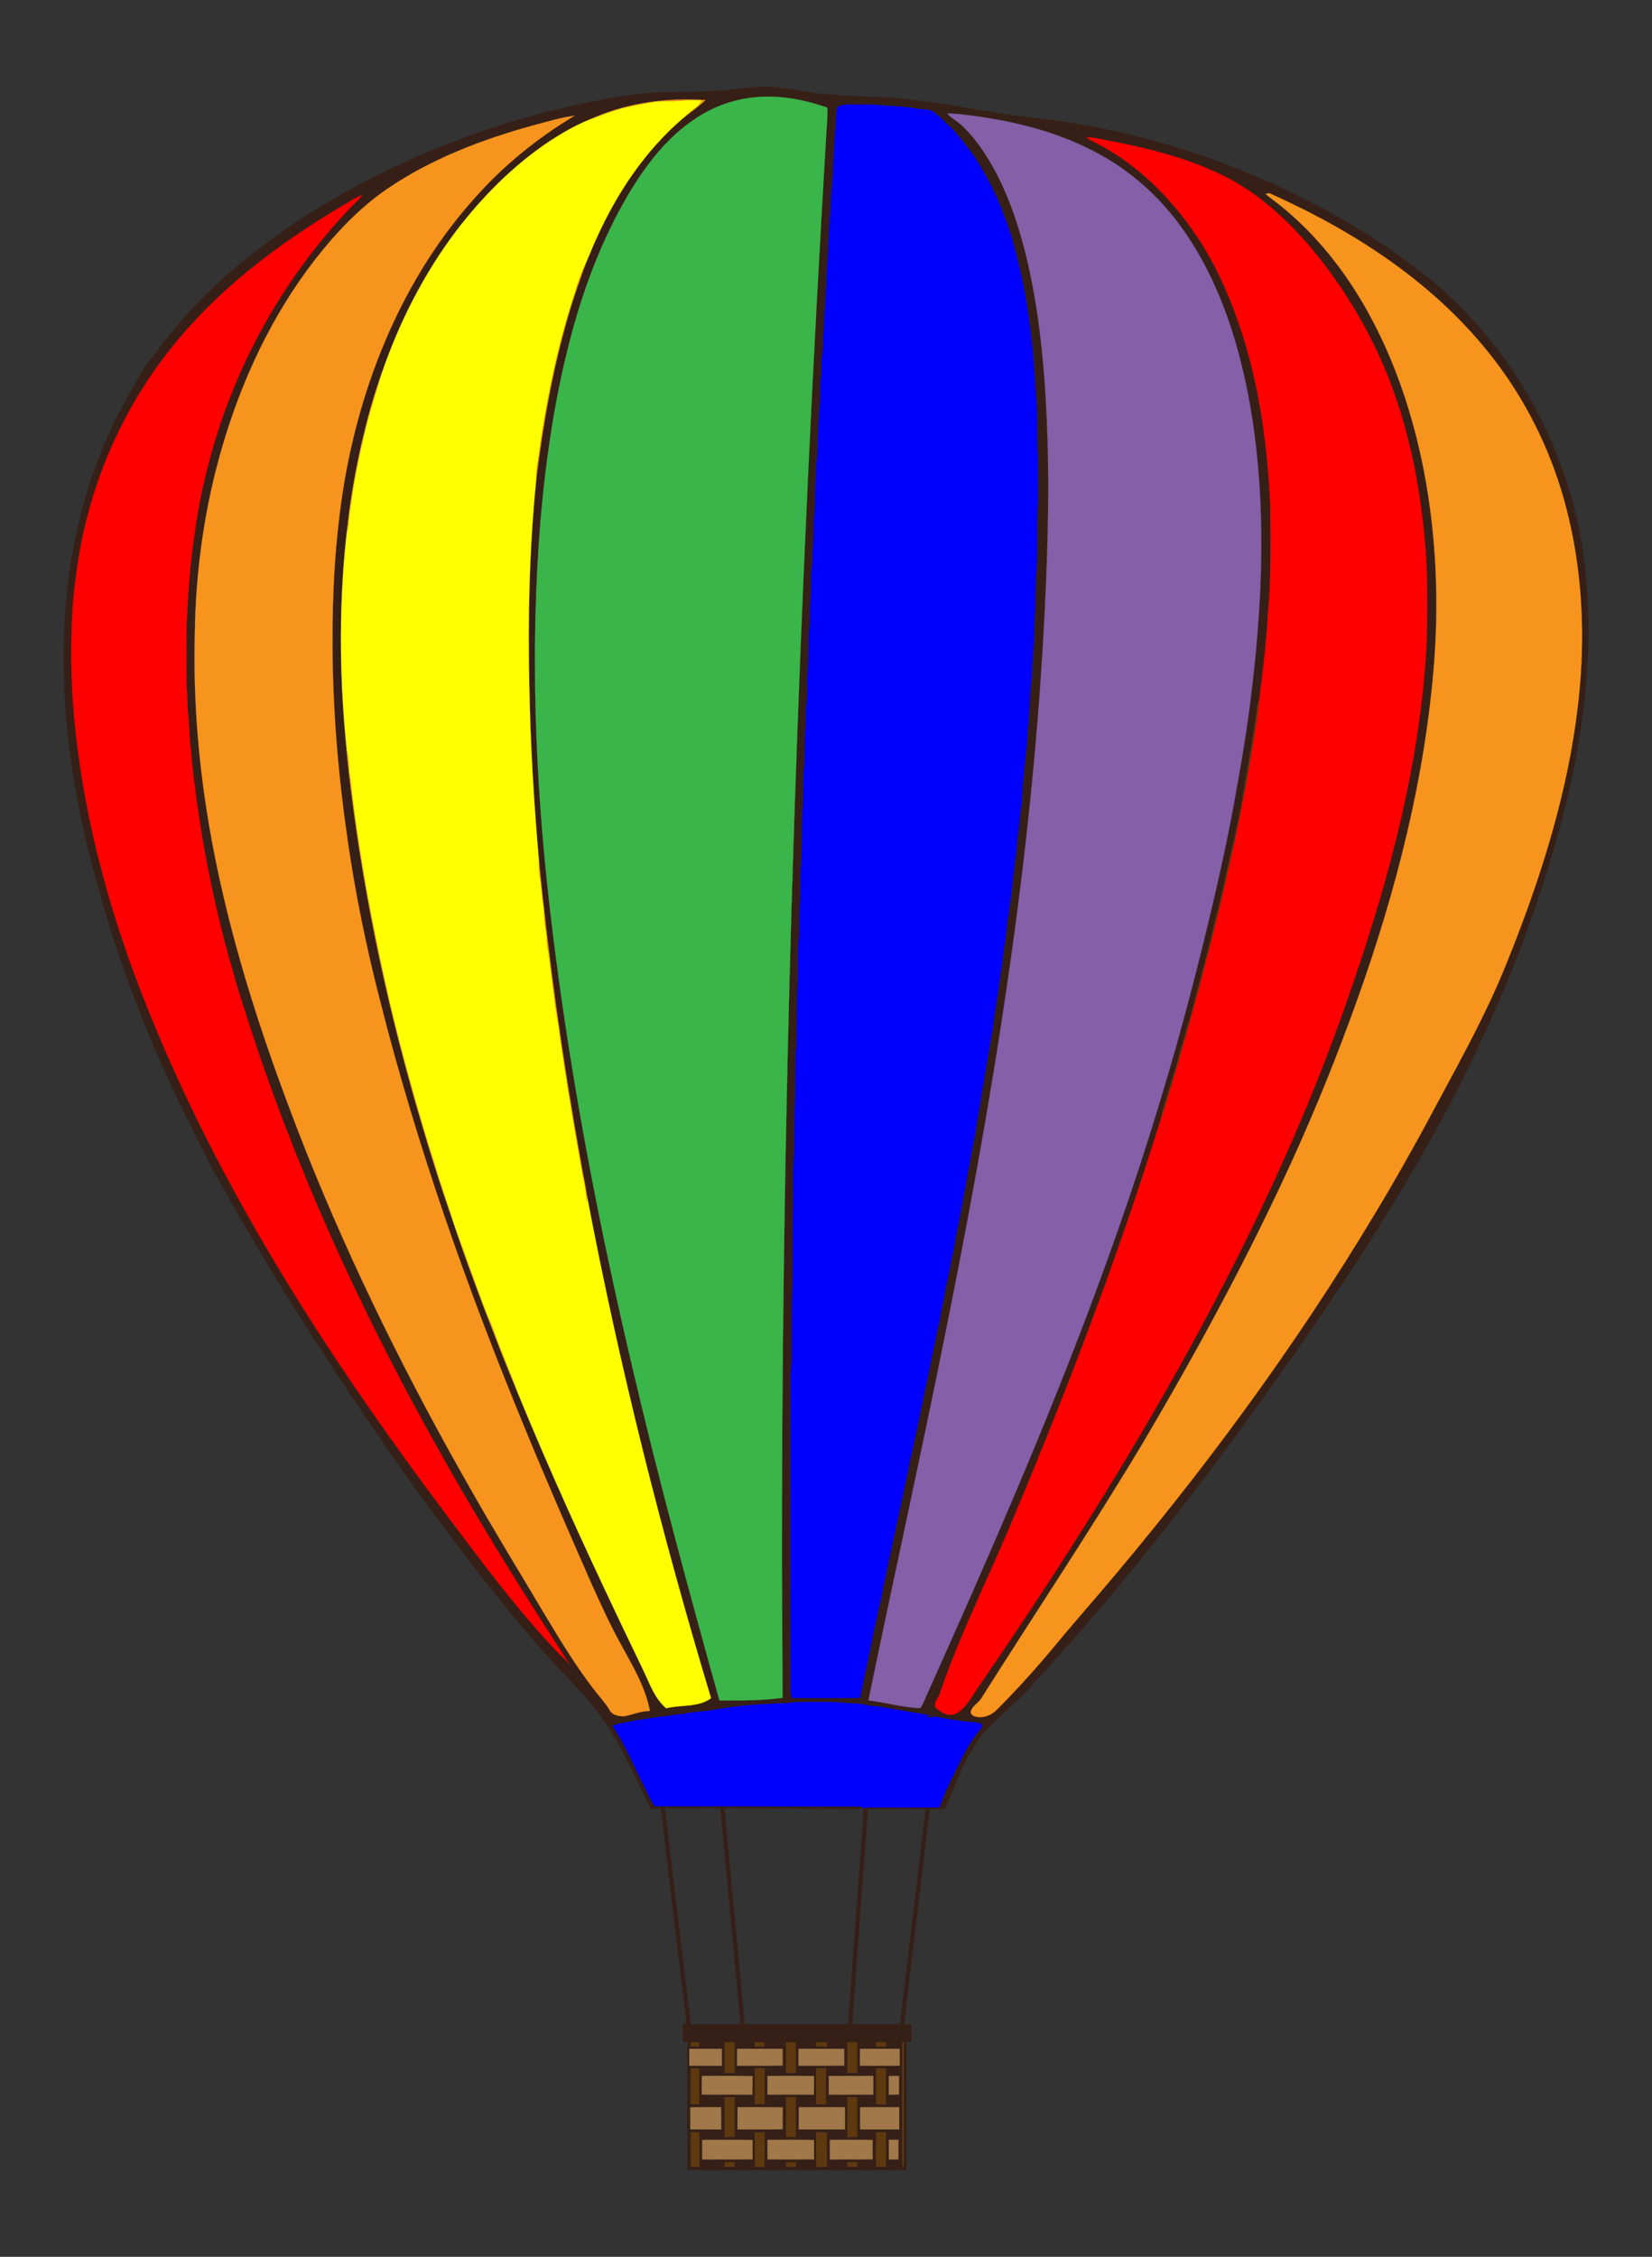 <svg xmlns="http://www.w3.org/2000/svg" viewBox="186.728 -21.466 1266.273 1729.092"><rect x="186.728" y="-21.466" width="1266.273" height="1729.092" fill="#333333" stroke="none"/><g stroke-width=".094"><path fill="#361F16" stroke="#361F16" d="M735.96 48.17c12.72-.55 25.26-3.48 38.04-3.01 16.92-.26 33.2 5.43 50.07 5.85 11.94.96 23.9 1.67 35.88 1.87 39.49 1.66 78.03 11.21 117.19 15.74 64.57 6.62 127.74 24.72 186.81 51.47 37.95 17.32 74.37 38.24 107.6 63.53 61.97 46.24 105.54 115.49 123.4 190.48 11.69 50.41 11.29 102.92 4.59 154.02-6.07 45.93-17.86 90.91-32.46 134.82-25.74 78.16-61.68 152.69-103.76 223.31-9.92 16.73-20.22 33.23-30.53 49.72-43.09 65.76-88.36 130.13-136.31 192.45-37.95 49.23-77.82 97.01-120.05 142.62-10.95 12.56-24.52 22.47-35.53 34.96-14.17 16.96-21.01 38.34-29.87 58.23-3.89.57-7.83.68-11.75.59-6.39 54.9-13.18 109.75-19.55 164.64 1.89.01 3.77.01 5.68.05.01 4.39-.01 8.79.04 13.19-1.3.16-2.61.27-3.87.56-.1 32.58.05 65.18-.08 97.77-55.98.03-111.96-.01-167.94.02-.08-32.64-.05-65.27-.01-97.9-1.16-.15-2.31-.28-3.45-.39.01-4.4-.03-8.8.03-13.19l2.89-.16c-6.58-55.08-13.23-110.15-19.66-165.24-2.66.13-5.31.16-7.96.15-9.74-20.26-19-40.82-30.72-60.05-8.84-14.38-20.27-26.9-31.66-39.26-12.24-12.83-24.47-25.69-35.65-39.47-49.91-59.98-95.58-123.39-138.59-188.48-29.41-44.71-58.06-89.96-84.38-136.58-4.89-8.54-9.38-17.3-14.49-25.7-14.73-28.54-29.19-57.26-41.9-86.78-18.99-43.57-34.87-88.5-47.42-134.34-10.84-39.19-18.82-79.23-22.68-119.72-4.48-49.28-3.14-99.4 7.54-147.84 7.82-35.91 20.7-70.78 38.74-102.81 4.02-6.78 7.67-13.76 11.62-20.57 3.17-5.59 7.86-10.08 11.51-15.33 20.43-28.19 45.45-52.82 72.75-74.34 43.62-34.23 92.68-61.17 144.04-81.89 48.28-19.4 98.85-33.23 150.4-40.45 20.38-2.53 40.99-1.25 61.45-2.54m-4.46 14.47c-28.36 14.04-48.56 39.9-64.2 66.69-18.7 32.19-32.15 67.21-41.91 103.08-12.91 47.23-20.08 95.84-24.34 144.56-8.1 99.42-4.19 199.55 7.26 298.55 13.64 118.07 35.89 235 63.13 350.64 20 85.62 43.09 170.49 66.74 255.16 16.14.08 32.35.21 48.38-1.95-.03-46.13-.64-92.25-.45-138.37.5-355.28 13.11-710.48 34.28-1065.11.46-4.94.64-9.91.49-14.87-12.56-4.35-25.61-7.51-38.91-8.25-17.3-1.1-34.92 2.17-50.47 9.87m-93.71 7.86c-10.55 4.31-20.45 10.09-29.98 16.3-27.76 18.6-51.61 42.66-71.8 69.19-24.35 32.34-42.92 68.85-56.16 107.05-6.5 17.54-11.41 35.65-15.71 53.85-4.75 21.05-8.68 42.34-10.95 63.79-6.92 57.14-6.54 115.06-.74 172.27.14 3.96.52 7.93 1.03 11.87 9.78 88.87 28.04 176.71 52.85 262.57 8.8 30.11 18 60.14 28.57 89.68l.56 1.61c6.71 20.81 14.51 41.25 22.14 61.73 8.64 22.21 17.03 44.53 26.47 66.42 23.25 56.71 48.63 112.54 74.94 167.9 8.61 18.44 17.82 36.6 26.17 55.17 3.01 6.46 6.68 12.83 12.24 17.46 11.33-2.91 24.39-.44 34.33-7.72-38.07-126.32-70.31-254.44-94.93-384.07-1.29-9.26-3.46-18.4-4.93-27.65-13.81-76.62-24.57-153.79-32.18-231.28-3.84-44.14-6.44-88.4-7.27-132.7-1.22-52.58.07-105.28 5.28-157.63 5.27-43.06 12.83-85.95 25.14-127.59 3.67-12.9 8.41-25.45 12.73-38.14 3.04-6.69 5.56-13.61 8.74-20.24 15.49-34.2 36.87-66.24 65.49-90.85 5.96-4.71 12.17-9.12 17.74-14.3-30.52-1.99-61.91 2.3-89.77 15.31m190.81-9.8c-1.81 6.3-.55 12.92-1.89 19.3-.47 10.66-1.45 21.3-1.42 31.98-.97 8.97-1.88 17.96-1.88 27-1.17 8.64-.95 17.37-1.81 26.04.24 10.37-1.7 20.59-1.35 30.96-.7 6-.7 12.03-1.1 18.04-1.18 6.27-.44 12.68-1.32 18.97-.6 6 .05 12.07-.92 18.04-.82 5.3-.23 10.69-.86 16.01-1.01 8.61-.01 17.34-1.35 25.93-.62 11.34-1.25 22.69-1.39 34.06-1 6.24-.85 12.56-1.1 18.86-1.04 8.35-.39 16.78-1.06 25.14-1.47 9.03-.27 18.23-1.35 27.29-.44 4.21-.14 8.45-.59 12.66-1.39 9.77-.23 19.69-1.39 29.48-.66 6.86.32 13.83-1 20.62-.75 10.98-.03 22.01-1.13 32.96-.6 8.3.42 16.72-1.01 24.94-.56 6.64.01 13.33-.76 19.96-.78 10.32.28 20.74-1.25 31.01-.36 8.33-.13 16.68-.48 25.01-1.28 14.88-.13 29.88-1.35 44.74-.99 9.76-.18 19.61-.78 29.39-.81 7.25-.46 14.56-.61 21.83.17 5.37-1.1 10.65-.91 16.02-.21 10.69.11 21.41-.75 32.08-.37 13.98-.08 27.97-.58 41.95-.37 1.64-.64 3.31-.64 5.02-.04 10.99-.13 21.99-.27 32.98-1.08 14.69-.35 29.45-.83 44.16-1.43 12.55-.52 25.22-.84 37.83-.54 25.35.21 50.73-.94 76.05.01 14-.15 27.99-.1 41.99.12 5.69-1.24 11.29-.83 16.99-.12 75-.24 150-.08 225 .16 6.17-.61 12.46.93 18.53 17.47-.09 34.94.19 52.41-.13.59-3.85 1.51-7.64 2.22-11.46 33.28-160.7 70.43-320.75 96.11-482.88 1.32-9.41 3.84-18.62 4.32-28.12 1.35-5.67 1.53-11.53 2.9-17.18 2.26-18.57 5.74-37 7.18-55.68 1.47-4.89 1.41-10.04 2.23-15.04 1.72-16.45 4.42-32.81 5.68-49.31 1.54-7.63 1.35-15.46 2.77-23.1 1.14-7.53.51-15.21 1.89-22.7.54-12.09 2.91-24.03 3.07-36.14 1.64-12.86 1.18-25.89 2.94-38.73.37-10.04.91-20.07 1.97-30.06.15-7.33 0-14.68.79-21.98.36-8.33.24-16.68.47-25.02 2.05-19.92.2-40.03 1.68-59.98-.1-11.33.17-22.66-.03-33.98-1.3-15.83.19-31.81-1.54-47.61-2.18-36.73-5.92-73.62-15.6-109.24-10.62-39.99-29.42-79.64-62.06-106.27-3.83-3.47-9.29-2.07-13.91-3.16-8.65-1.68-17.47-2.02-26.24-2.38-6.57-1.02-13.22-.73-19.84-.76-4.87.13-10.15-.88-14.42 2.09m84.27 4.87c1.47 1.73 3.25 3.16 5.15 4.4 8.5 5.73 14.94 13.89 20.87 22.13 18.18 26.3 28.52 57.11 35.71 88.02 10.1 44.23 13.59 89.65 15.1 134.89.83 30.31.61 60.63-.47 90.93-3.58 109.05-14.53 217.78-30.32 325.72-13.84 95.02-31.42 189.46-50.58 283.55-18 88.84-37.64 177.34-55.95 266.11 13.3 1.53 26.29 5.46 39.72 5.92 2.17-2.8 3.16-6.28 4.69-9.43 46.72-104.09 92.65-208.65 132.07-315.76 29.29-79.48 54.91-160.34 75.57-242.51 12-47.45 23.21-95.17 31.36-143.45 8.78-47.93 14.49-96.44 16.88-145.11 2.28-50.13.18-100.66-9.25-150.02-8.54-43.96-22.96-87.64-48.64-124.72-16.5-24.06-38.37-44.51-63.92-58.69-30.07-16.99-64.08-25.72-98.12-30.25-6.6-.76-13.2-1.9-19.87-1.73m-318.38 9.28c-39.01 10.86-77.49 25.55-111.1 48.5-21.56 14.77-39.55 34.06-55.54 54.58-32.94 42.58-56.02 92.22-71 143.77-13.45 46.19-20.13 94.26-20.8 142.34-1.42 52.7 3.36 105.48 12.8 157.32 15.09 82.26 41.85 161.86 72.56 239.48 35.48 88.95 78.26 174.88 125.73 258.01 18.95 33.54 39.19 66.33 58.83 99.46 11.05 18.33 22.26 36.64 35.27 53.68 4.27 5.67 9.25 10.82 12.93 16.93 2.04 3.8 6.84 4.56 10.75 4.59 6.68-1.21 13.04-4.11 19.94-4.14-3.22-17.28-12.13-32.7-20.52-47.89-9.43-16.72-17.35-34.23-25.21-51.73-17.26-39.29-34.39-78.64-50.68-118.34-43.82-106.28-82.29-214.96-110.49-326.48-10.56-40.84-18.96-82.24-24.96-124-7.03-48.64-11.15-97.75-11.4-146.91-.27-41.78 2.06-83.66 8.85-124.92 7.2-42.61 19.59-84.42 37.88-123.61 15.98-34.18 36.42-66.41 61.63-94.55 22.15-25.17 48.46-46.55 77.21-63.76-11.11 1.42-21.85 4.9-32.68 7.67m424.91 8.76c.84.76 1.75 1.46 2.72 2.1 34.91 16.58 63.25 44.87 84.08 77.08 13.18 20.37 23 42.75 30.76 65.69 14.96 44.27 21.4 90.98 23.37 137.52.23 28 .77 56.08-1.83 84-1.22 21.69-3.82 43.28-6.59 64.83-1.91 4.07-1.86 8.65-2.52 13.01-3.26 22.53-7.51 44.89-11.13 67.35-4.91 24.34-10.9 48.44-16.06 72.72-2.02 8.58-4.42 17.06-6.43 25.64-4.68 20.28-10.57 40.25-15.61 60.45-3.25 11.68-7.19 23.17-10.14 34.94-3.18 11.85-7.05 23.49-10.57 35.24-1.38 3.95-2.6 7.97-3.08 12.15-33.75 108.53-74.45 214.77-118.85 319.35-17.11 39.74-36.14 78.74-50.2 119.73-.93 3.73-4.85 6.91-3.73 10.96 4.03 4.24 10.75 8 16.48 4.76 7.11-4.19 10.91-11.84 15.41-18.43 69.07-100.36 134.31-203.62 190.13-312 37.45-72.69 70.65-147.68 96.93-225.16 29.86-86.37 53.62-175.87 57.85-267.54.35-12.98.29-25.96.25-38.94-.06-22.92-2.35-45.77-5.56-68.44-3.22-21.23-7.54-42.34-13.86-62.89-12.42-42.38-33.12-82.18-59.92-117.23-22.26-28.96-49.48-55.4-83.25-70.37-25.41-11.55-52.7-18.21-80-23.54-6.22-1.03-12.33-2.81-18.65-2.98m137.5 43.61c3.55 3.09 7.46 5.76 11.14 8.71 27.54 22.14 49.82 50.36 66.94 81.18 19.44 34.87 32.62 72.99 41.09 111.94 11 51.13 13.87 103.86 10.04 155.97-6.79 88.76-29.02 175.68-58.94 259.29-15.12 42.29-31.91 83.98-50.6 124.82-33.58 73.44-72.2 144.49-113.24 214-39.77 66.6-83.01 131.03-124.41 196.61-2.25 3.66-6.77 5.64-8.04 9.93-.48 2.29 2.06 3.84 4.03 4.13 5.73 1.27 11.61-1.15 15.68-5.16 15.86-15.79 30.8-32.49 45.1-49.69 10.88-13.2 22.12-26.07 33.24-39.05 78.06-91.3 149.76-188.24 211.57-291.3 18.72-31.01 36.25-62.72 53.22-94.72 11.89-21.98 23.73-44 34.39-66.61 9.02-19.08 16.78-38.72 24.25-58.45 23.45-62.31 41.59-127.28 46.07-193.96 2.97-45.08-.82-90.85-13.13-134.4-10.99-38.61-29.17-75.21-53.77-106.96-21.8-28.35-48.32-52.87-77.36-73.66-29.08-20.85-60.64-38.09-93.25-52.73-1.3-.84-2.72-.33-4.02.11m-705.31 7.54c-44.97 26.61-87.96 57.75-122.53 97.24-35.49 39.98-61.14 88.49-74.81 140.14-5.96 21.51-9.1 43.66-11.42 65.83-2.31 31.97-1.9 64.15 1.29 96.04 7.88 77.44 29.28 153.08 58.93 224.91 27.26 66.75 60.68 130.85 97.89 192.56 42.37 70.18 89.72 137.23 139.21 202.54 23.32 31.07 47.02 62.01 73.81 90.2 3.27 3.54 7.16 6.48 10.02 10.4-36.19-55.37-71.18-111.56-103.35-169.37-58.3-104.2-108.19-213.4-144.6-327.22-14.52-44.43-26.07-89.86-33.89-135.95-3.7-22.57-7.19-45.2-8.95-68.02-1.48-10.54-1.34-21.2-2.56-31.76-.2-6.09-.39-12.17-.84-18.24-.21-14.68-.14-29.36-.08-44.04.92-23.29 2.43-46.58 5.73-69.67 5.82-43.39 17.59-86.02 35.36-126.05 20.69-46.72 49.4-89.9 84.71-126.83 3.05-3.06 6.28-5.97 8.8-9.51-4.52 1.72-8.58 4.37-12.72 6.8m325.24 1149.27c-15.73.52-31.38 2.38-46.87 5.16-4.98.45-9.94 1.1-14.91 1.6-5.26 1.32-10.76 1.1-16.03 2.41-8.73.69-17.3 2.46-25.97 3.56-5.54 1.46-11.36 1.8-16.72 3.96 2.88 4.73 5.52 9.61 8.28 14.41 6.39 11.59 11.33 23.91 17.52 35.6 2 4 3.8 8.15 6.6 11.7 51.76-.11 103.53.2 155.29.17 1.44 0 3.16-.08 4.15 1.24-4.92 1.43-10.16.35-15.21.68-30.31-.22-60.62-.39-90.93-.38 5.22 55.11 10.33 110.23 15.46 165.34 26.43.02 52.85 0 79.28.01 2.34-32.15 4.68-64.3 7.12-96.44 1.49-23.04 3.65-46.06 4.84-69.09 2.32-.99 4.88-.55 7.33-.6 16.32-.05 32.64.1 48.96.02 1.63.42 2.04-1.29 2.59-2.41 4.68-12.79 11-24.88 17.1-37.03 4.19-7.85 8.75-15.62 14.82-22.18-.01-.47-.02-1.43-.03-1.91-.62-.3-1.87-.91-2.49-1.21-4.97-1.05-10.09-.83-15.06-1.79-3.66-.53-7.32-1.1-10.96-1.71-3.8-.4-8.06-2.5-11.64-.56-1.02-.49-2.11-1.04-3.11-1.44 1.6 0 3.21-.03 4.83-.07-13.36-2.42-26.77-4.57-40.15-6.85-3.64-.55-7.37-.49-10.92-1.47-6.19-1.64-12.65-.83-18.92-1.92-12.02-.53-24.09-.5-36.11-.04-6 1.09-12.12.42-18.14 1.24m-80.49 79.95c6.72 55.16 13.07 110.38 19.86 165.54 12.72-.09 25.44.03 38.17-.06-5.09-55.13-10.23-110.26-15.45-165.38-14.19.07-28.39-.18-42.58-.1m155.72.64c-4.12 54.95-8.32 109.9-12.08 164.87 12.2-.01 24.4.01 36.61-.01 6.46-54.89 13.15-109.76 19.6-164.65-14.71-.1-29.42-.22-44.13-.21m-135.8 178.61c.01 1.09.04 2.21.07 3.34 2.07-.03 4.14-.04 6.22-.03.06-1.09.14-2.16.22-3.21-2.18-.05-4.35-.08-6.51-.1m26.01.02c.03 7.83-.12 15.67 0 23.52 2.47 0 4.95.01 7.44.03.06-7.84.05-15.68.01-23.52-2.49-.03-4.98-.04-7.45-.03m23.02.09c.02 1.02.06 2.07.1 3.13 2.39.01 4.8.04 7.21.08.04-1.12.09-2.22.16-3.31-2.5.02-4.99.05-7.47.1m24.04-.11c-.09 7.85-.13 15.71-.07 23.58 2.47-.03 4.94-.04 7.42-.05-.03-7.83.11-15.65-.03-23.48-2.45-.03-4.89-.05-7.32-.05m22.97.07c.05 1.05.12 2.11.2 3.2 2.66-.02 5.32-.01 8 0 .03-1.08.07-2.14.12-3.18-2.78-.03-5.55-.04-8.32-.02m23.94-.06c.09 7.84-.02 15.68.03 23.53 2.49 0 4.98.02 7.48.05-.01-7.85-.05-15.68-.05-23.52-2.49-.04-4.98-.06-7.46-.06m22 .03c.03 1.1.06 2.21.11 3.34 2.43-.04 4.87-.07 7.31-.07.04-1.11.08-2.2.14-3.27-2.53-.02-5.05-.01-7.56 0m20.09.02c.02 22.88-.13 45.76-.03 68.63.22 9.18-.49 18.4.35 27.56 1.66-3.59.67-7.65.86-11.44.08-28.24-.09-56.48.09-84.72-.32-.01-.95-.02-1.27-.03m-163.2 4.99c-.08 4.29-.07 8.58-.05 12.88 8.32.1 16.64.09 24.96.06.06-4.34.06-8.67-.07-12.99-8.28.01-16.56 0-24.84.05m36.68-.06c-.21 4.31-.21 8.65-.11 12.98 11.65-.08 23.32.26 34.97-.18-.04-4.26-.06-8.52-.1-12.77-11.59-.05-23.18.06-34.76-.03m47.08.01c-.14 4.31-.16 8.62-.11 12.95 11.68.05 23.37.09 35.05-.03-.02-4.3-.02-8.6-.05-12.89-11.63-.05-23.26.01-34.89-.03m47.08.03c-.13 4.3-.15 8.61-.07 12.92 10.13.07 20.27.09 30.41 0 .05-4.32.05-8.64-.06-12.94-10.1.02-20.19-.03-30.28.02m-129.67 15.05c-.02 9.15 0 18.3-.05 27.45 2.15-.03 4.31-.05 6.47-.05-.17-9.14-.1-18.29-.03-27.43-2.14-.01-4.27 0-6.39.03m49.05.04c.09 9.12.11 18.25-.01 27.37 2.46 0 4.92 0 7.4.02.14-9.15.13-18.31-.01-27.46-2.47 0-4.93.03-7.38.07m47.05-.08c.02 9.14.02 18.29-.02 27.44 2.5-.01 5.01-.01 7.53 0-.22-9.14-.18-18.28-.04-27.41-2.5-.03-4.99-.04-7.47-.03m45.86.02c.06 9.14 0 18.29.06 27.44 2.47.01 4.96.03 7.45.06-.11-9.18.11-18.35-.08-27.52-2.49-.01-4.96-.01-7.43.02M724.67 1569c-.08 4.76-.06 9.53 0 14.3 12.92.1 25.83-.05 38.75.08.16-4.76.14-9.52.18-14.26-12.97-.25-25.95-.07-38.93-.12m50.38.03c-.05 4.75-.05 9.51-.04 14.28 11.83.1 23.65-.07 35.47.08.22-4.76.2-9.52.23-14.27-11.89-.24-23.78-.1-35.66-.09m46.99-.01c-.06 4.78-.04 9.55-.03 14.34 11.36-.05 22.71 0 34.07-.05.09-4.77.09-9.55.01-14.31-11.35.01-22.7-.03-34.05.02m45.98 0c-.06 4.79-.05 9.58-.02 14.38 2.59-.08 5.19-.15 7.8-.23-.06-4.7-.08-9.4-.01-14.09-2.6-.06-5.19-.08-7.77-.06m-125.72 16.32c-.2 10.16 0 20.33-.15 30.5 2.51-.06 5.02-.1 7.55-.12.11-10.15.03-20.29-.01-30.43-2.47 0-4.94.02-7.39.05m46.98-.01c-.1 10.14.02 20.29-.01 30.44 2.47-.02 4.94-.02 7.43-.01-.06-10.15.05-20.3-.07-30.44-2.45-.01-4.9-.01-7.35.01m46.99 0c-.02 10.16.2 20.33-.03 30.5 2.49-.05 4.99-.09 7.5-.11-.15-10.15.13-20.28-.08-30.42-2.47 0-4.93.01-7.39.03m-120.39 7.72c-.01 5.63-.03 11.27.02 16.92 7.86.06 15.73.01 23.6.03.03-5.67.05-11.34-.05-17-7.86.01-15.71-.05-23.57.05m36.15-.05c-.02 5.66 0 11.33-.03 17 11.56-.06 23.11.11 34.67-.1-.07-5.6-.05-11.19.02-16.77-11.55-.27-23.11-.07-34.66-.13m47 .05c0 5.64.01 11.29 0 16.94 11.79.01 23.58.01 35.38 0 .06-5.67.01-11.33-.01-16.99-11.79.02-23.58-.06-35.37.05m47.01 0c-.06 5.64-.07 11.28.01 16.93 9.98.04 19.96.01 29.95.02-.01-5.66.02-11.32-.03-16.97-9.98-.04-19.95-.07-29.93.02m-129.78 19.17c.09 8.81-.01 17.62.1 26.44 2.1.01 4.21.03 6.33.07.01-8.81-.04-17.62.01-26.42-2.16-.05-4.3-.08-6.44-.09m49.08.11c.06 8.79.18 17.58-.03 26.38 2.45-.04 4.91-.05 7.38-.05.31-8.82.07-17.63.11-26.44-2.49.02-4.98.06-7.46.11m47.04-.09c.01 8.8.05 17.61.05 26.42 2.7 0 5.4-.01 8.12-.01-.11-8.79-.19-17.57-.03-26.35-2.72-.05-5.43-.07-8.14-.06m45.95 0c-.09 8.8-.11 17.61.01 26.41 2.44.01 4.9.03 7.36.07.15-8.83 0-17.66.01-26.48-2.47-.02-4.93-.01-7.38 0m-133.33 5.8v14.95c12.86-.05 25.73.1 38.59-.09-.09-4.93-.08-9.85.06-14.77-12.88-.26-25.77-.11-38.65-.09m50.04.01c-.05 4.97-.05 9.94.01 14.91 11.87.01 23.75.1 35.62-.05-.04-4.93-.03-9.85.01-14.77-11.88-.27-23.76-.14-35.64-.09m47.79-.04c-.03 4.99-.04 9.98.02 14.98 10.93-.06 21.87.13 32.81-.12-.11-4.94-.12-9.87-.02-14.79-10.94-.16-21.87-.06-32.81-.07m45.18.01c-.02 4.98-.02 9.97.01 14.97 2.44-.02 4.88-.02 7.33-.01.04-5 .03-9.99-.02-14.98-2.45 0-4.89 0-7.32.02m-125.71 17.2c-.02 1.13-.03 2.29-.03 3.47 2.47-.01 4.95-.01 7.44 0-.03-1.21-.04-2.4-.04-3.57-2.46.02-4.92.05-7.37.1m46.97.01c-.02 1.11-.03 2.24-.03 3.39 2.5.01 5.01.03 7.53.06-.03-1.17-.04-2.32-.05-3.45-2.49-.02-4.97-.02-7.45 0m46.92-.07c.03 1.15.08 2.32.14 3.51 2.45-.01 4.9 0 7.37.02.02-1.19.05-2.35.09-3.49-2.54-.03-5.08-.05-7.6-.04z"/><path fill="#3AB54A" stroke="#3AB54A" d="M731.5 62.64c15.55-7.7 33.17-10.97 50.47-9.87 13.3.74 26.35 3.9 38.91 8.25.15 4.96-.03 9.93-.49 14.87-21.17 354.63-33.78 709.83-34.28 1065.11-.19 46.12.42 92.24.45 138.37-16.03 2.16-32.24 2.03-48.38 1.95-23.65-84.67-46.74-169.54-66.74-255.16-27.24-115.64-49.49-232.57-63.13-350.64-11.45-99-15.36-199.13-7.26-298.55 4.26-48.72 11.43-97.33 24.34-144.56 9.76-35.87 23.21-70.89 41.91-103.08 15.64-26.79 35.84-52.65 64.2-66.69z"/><path fill="#F7941D" stroke="#F7941D" d="M637.79 70.5c27.86-13.01 59.25-17.3 89.77-15.31-5.57 5.18-11.78 9.59-17.74 14.3 3.29-3.23 6.84-6.18 10.59-8.86 1.86-1.26 3.09-3.16 4.18-5.09-5.19-.45-10.39-.27-15.56.26-7.43.82-14.96-.26-22.35 1.07-9.69 1.79-19.46 3.37-28.85 6.45-6.8 2.05-13.3 4.98-20.04 7.18zM594.49 74.85c10.83-2.77 21.57-6.25 32.68-7.67-28.75 17.21-55.06 38.59-77.21 63.76-25.21 28.14-45.65 60.37-61.63 94.55-18.29 39.19-30.68 81-37.88 123.61-6.79 41.26-9.12 83.14-8.85 124.92.25 49.16 4.37 98.27 11.4 146.91 6 41.76 14.4 83.16 24.96 124 28.2 111.52 66.67 220.2 110.49 326.48 16.29 39.7 33.42 79.05 50.68 118.34 7.86 17.5 15.78 35.01 25.21 51.73 8.39 15.19 17.3 30.61 20.52 47.89-6.9.03-13.26 2.93-19.94 4.14-3.91-.03-8.71-.79-10.75-4.59-3.68-6.11-8.66-11.26-12.93-16.93-13.01-17.04-24.22-35.35-35.27-53.68-19.64-33.13-39.88-65.92-58.83-99.46-47.47-83.13-90.25-169.06-125.73-258.01-30.71-77.62-57.47-157.22-72.56-239.48-9.44-51.84-14.22-104.62-12.8-157.32.67-48.08 7.35-96.15 20.8-142.34 14.98-51.55 38.06-101.19 71-143.77 15.99-20.52 33.98-39.81 55.54-54.58 33.61-22.95 72.09-37.64 111.1-48.5zM1156.9 127.22c1.3-.44 2.72-.95 4.02-.11 32.61 14.64 64.17 31.88 93.25 52.73 29.04 20.79 55.56 45.31 77.36 73.66 24.6 31.75 42.78 68.35 53.77 106.96 12.31 43.55 16.1 89.32 13.13 134.4-4.48 66.68-22.62 131.65-46.07 193.96-7.47 19.73-15.23 39.37-24.25 58.45-10.66 22.61-22.5 44.63-34.39 66.61-16.97 32-34.5 63.71-53.22 94.72-61.81 103.06-133.51 200-211.57 291.3-11.12 12.98-22.36 25.85-33.24 39.05-14.3 17.2-29.24 33.9-45.1 49.69-4.07 4.01-9.95 6.43-15.68 5.16-1.97-.29-4.51-1.84-4.03-4.13 1.27-4.29 5.79-6.27 8.04-9.93 41.4-65.58 84.64-130.01 124.41-196.61 41.04-69.51 79.66-140.56 113.24-214 18.69-40.84 35.48-82.53 50.6-124.82 29.92-83.61 52.15-170.53 58.94-259.29 3.83-52.11.96-104.84-10.04-155.97-8.47-38.95-21.65-77.07-41.09-111.94-17.12-30.82-39.4-59.04-66.94-81.18-3.68-2.95-7.59-5.62-11.14-8.71z"/><path fill="#F7941D" stroke="#F7941D" d="M622.75 217.2c3.95-12.3 7.17-24.96 12.84-36.62-4.32 12.69-9.06 25.24-12.73 38.14-12.31 41.64-19.87 84.53-25.14 127.59-.06-5.27.31-10.53 1.39-15.69 5.15-38.3 12.51-76.38 23.64-113.42zM464.14 316.89c4.3-18.2 9.21-36.31 15.71-53.85-4.43 15.02-9.49 29.87-13.09 45.13-4.34 18.46-8.39 37.02-10.83 55.84-1.45 7.64-2.08 15.38-2.39 23.14-.13-2.16-.27-4.31-.35-6.47 2.27-21.45 6.2-42.74 10.95-63.79zM452.45 552.95c2.28 7.45 1.36 15.35 3.01 22.92 6.47 57.96 17.28 115.38 30.47 172.18 8.51 35.85 18.44 71.35 29.01 106.64 1.94 6.63 4.41 13.09 6.28 19.74 4.13 14.35 9.55 28.29 13.68 42.64-10.57-29.54-19.77-59.57-28.57-89.68-24.81-85.86-43.07-173.7-52.85-262.57-.51-3.94-.89-7.91-1.03-11.87zM600.66 651.98c-.97-5.05-.89-10.21-.95-15.34 7.61 77.49 18.37 154.66 32.18 231.28 1.47 9.25 3.64 18.39 4.93 27.65-.14 1.45-.28 2.93-.43 4.4-.38-10.52-3.3-20.7-4.89-31.06-5.77-32.23-11.2-64.51-15.79-96.93-.99-9.73-3.36-19.26-4.21-29.01-1.71-11.77-2.82-23.61-4.61-35.35-1.29-5.81-.98-11.8-2.08-17.62-1.26-6.3-.77-12.78-1.89-19.1-1.17-6.26-1.07-12.67-2.26-18.92zM535.46 918.68c8.58 22.71 16.31 45.74 25.24 68.32 4.32 9.31 7.24 19.17 11.14 28.65 4.15 10.37 8.51 20.65 12.23 31.18-9.44-21.89-17.83-44.21-26.47-66.42-7.63-20.48-15.43-40.92-22.14-61.73z"/><path fill="#FFFF01" stroke="#FFFF01" d="M709.03 55.8c5.17-.53 10.37-.71 15.56-.26-1.09 1.93-2.32 3.83-4.18 5.09-3.75 2.68-7.3 5.63-10.59 8.86-28.62 24.61-50 56.65-65.49 90.85-3.18 6.63-5.7 13.55-8.74 20.24-5.67 11.66-8.89 24.32-12.84 36.62-11.13 37.04-18.49 75.12-23.64 113.42-1.08 5.16-1.45 10.42-1.39 15.69-5.21 52.35-6.5 105.05-5.28 157.63.83 44.3 3.43 88.56 7.27 132.7.06 5.13-.02 10.29.95 15.34 1.19 6.25 1.09 12.66 2.26 18.92 1.12 6.32.63 12.8 1.89 19.1 1.1 5.82.79 11.81 2.08 17.62 1.79 11.74 2.9 23.58 4.61 35.35.85 9.75 3.22 19.28 4.21 29.01 4.59 32.42 10.02 64.7 15.79 96.93 1.59 10.36 4.51 20.54 4.89 31.06.15-1.47.29-2.95.43-4.4 24.62 129.63 56.86 257.75 94.93 384.07-9.94 7.28-23 4.81-34.33 7.72-5.56-4.63-9.23-11-12.24-17.46-8.35-18.57-17.56-36.73-26.17-55.17-26.31-55.36-51.69-111.19-74.94-167.9-3.72-10.53-8.08-20.81-12.23-31.18-3.9-9.48-6.82-19.34-11.14-28.65-8.93-22.58-16.66-45.61-25.24-68.32l-.56-1.61c-4.13-14.35-9.55-28.29-13.68-42.64-1.87-6.65-4.34-13.11-6.28-19.74-10.57-35.29-20.5-70.79-29.01-106.64-13.19-56.8-24-114.22-30.47-172.18-1.65-7.57-.73-15.47-3.01-22.92-5.8-57.21-6.18-115.13.74-172.27.08 2.16.22 4.31.35 6.47.31-7.76.94-15.5 2.39-23.14 2.44-18.82 6.49-37.38 10.83-55.84 3.6-15.26 8.66-30.11 13.09-45.13 13.24-38.2 31.81-74.71 56.16-107.05 20.19-26.53 44.04-50.59 71.8-69.19 9.53-6.21 19.43-11.99 29.98-16.3 6.74-2.2 13.24-5.13 20.04-7.18 9.39-3.08 19.16-4.66 28.85-6.45 7.39-1.33 14.92-.25 22.35-1.07z"/><path fill="#0000FE" stroke="#0000FE" d="M828.6 60.7c4.27-2.97 9.55-1.96 14.42-2.09 6.62.03 13.27-.26 19.84.76 8.77.36 17.59.7 26.24 2.38 4.62 1.09 10.08-.31 13.91 3.16 32.64 26.63 51.44 66.28 62.06 106.27 9.68 35.62 13.42 72.51 15.6 109.24 1.73 15.8.24 31.78 1.54 47.61.2 11.32-.07 22.65.03 33.98-1.48 19.95.37 40.06-1.68 59.98-.23 8.34-.11 16.69-.47 25.02-.79 7.3-.64 14.65-.79 21.98-1.06 9.99-1.6 20.02-1.97 30.06-1.76 12.84-1.3 25.87-2.94 38.73-.16 12.11-2.53 24.05-3.07 36.14-1.38 7.49-.75 15.17-1.89 22.7-1.42 7.64-1.23 15.47-2.77 23.1-1.26 16.5-3.96 32.86-5.68 49.31-.82 5-.76 10.15-2.23 15.04-1.44 18.68-4.92 37.11-7.18 55.68-1.37 5.65-1.55 11.51-2.9 17.18-.48 9.5-3 18.71-4.32 28.12-25.68 162.13-62.83 322.18-96.11 482.88-.71 3.82-1.63 7.61-2.22 11.46-17.47.32-34.94.04-52.41.13-1.54-6.07-.77-12.36-.93-18.53-.16-75-.04-150 .08-225-.41-5.7.95-11.3.83-16.99-.05-14 .11-27.99.1-41.99 1.15-25.32.4-50.7.94-76.05.32-12.61-.59-25.28.84-37.83.48-14.71-.25-29.47.83-44.16.14-10.99.23-21.99.27-32.98 0-1.71.27-3.38.64-5.02.5-13.98.21-27.97.58-41.95.86-10.67.54-21.39.75-32.08-.19-5.37 1.08-10.65.91-16.02.15-7.27-.2-14.58.61-21.83.6-9.78-.21-19.63.78-29.39 1.22-14.86.07-29.86 1.35-44.74.35-8.33.12-16.68.48-25.01 1.53-10.27.47-20.69 1.25-31.01.77-6.63.2-13.32.76-19.96 1.43-8.22.41-16.64 1.01-24.94 1.1-10.95.38-21.98 1.13-32.96 1.32-6.79.34-13.76 1-20.62 1.16-9.79 0-19.71 1.39-29.48.45-4.21.15-8.45.59-12.66 1.08-9.06-.12-18.26 1.35-27.29.67-8.36.02-16.79 1.06-25.14.25-6.3.1-12.62 1.1-18.86.14-11.37.77-22.72 1.39-34.06 1.34-8.59.34-17.32 1.35-25.93.63-5.32.04-10.71.86-16.01.97-5.97.32-12.04.92-18.04.88-6.29.14-12.7 1.32-18.97.4-6.01.4-12.04 1.1-18.04-.35-10.37 1.59-20.59 1.35-30.96.86-8.67.64-17.4 1.81-26.04 0-9.04.91-18.03 1.88-27-.03-10.68.95-21.32 1.42-31.98 1.34-6.38.08-13 1.89-19.3zM776.83 1284.03c6.02-.82 12.14-.15 18.14-1.24 12.02-.46 24.09-.49 36.11.04 6.27 1.09 12.73.28 18.92 1.92 3.55.98 7.28.92 10.92 1.47 13.38 2.28 26.79 4.43 40.15 6.85-1.62.04-3.23.07-4.83.07 1 .4 2.09.95 3.11 1.44 3.58-1.94 7.84.16 11.64.56 3.64.61 7.3 1.18 10.96 1.71 4.97.96 10.09.74 15.06 1.79.62.3 1.87.91 2.49 1.21.01.48.02 1.44.03 1.91-6.07 6.56-10.63 14.33-14.82 22.18-6.1 12.15-12.42 24.24-17.1 37.03-.55 1.12-.96 2.83-2.59 2.41-16.32.08-32.64-.07-48.96-.02-2.45.05-5.01-.39-7.33.6l-.56-.12c-.99-1.32-2.71-1.24-4.15-1.24-51.76.03-103.53-.28-155.29-.17-2.8-3.55-4.6-7.7-6.6-11.7-6.19-11.69-11.13-24.01-17.52-35.6-2.76-4.8-5.4-9.68-8.28-14.41 5.36-2.16 11.18-2.5 16.72-3.96 8.67-1.1 17.24-2.87 25.97-3.56 5.27-1.31 10.77-1.09 16.03-2.41 4.97-.5 9.93-1.15 14.91-1.6 15.49-2.78 31.14-4.64 46.87-5.16z"/><path fill="#855FA8" stroke="#855FA8" d="M912.87 65.57c6.67-.17 13.27.97 19.87 1.73 34.04 4.53 68.05 13.26 98.12 30.25 25.55 14.18 47.42 34.63 63.92 58.69 25.68 37.08 40.1 80.76 48.64 124.72 9.43 49.36 11.53 99.89 9.25 150.02-2.39 48.67-8.1 97.18-16.88 145.11-8.15 48.28-19.36 96-31.36 143.45-20.66 82.17-46.28 163.03-75.57 242.51-39.42 107.11-85.35 211.67-132.07 315.76-1.53 3.15-2.52 6.63-4.69 9.43-13.43-.46-26.42-4.39-39.72-5.92 18.31-88.77 37.95-177.27 55.95-266.11 19.16-94.09 36.74-188.53 50.58-283.55 15.79-107.94 26.74-216.67 30.32-325.72 1.08-30.3 1.3-60.62.47-90.93-1.51-45.24-5-90.66-15.1-134.89-7.19-30.91-17.53-61.72-35.71-88.02-5.93-8.24-12.37-16.4-20.87-22.13-1.9-1.24-3.68-2.67-5.15-4.4z"/><path fill="#FE0000" stroke="#FE0000" d="M1019.4 83.61c6.32.17 12.43 1.95 18.65 2.98 27.3 5.33 54.59 11.99 80 23.54 33.77 14.97 60.99 41.41 83.25 70.37 26.8 35.05 47.5 74.85 59.92 117.23 6.32 20.55 10.64 41.66 13.86 62.89 3.21 22.67 5.5 45.52 5.56 68.44.04 12.98.1 25.96-.25 38.94-4.23 91.67-27.99 181.17-57.85 267.54-26.28 77.48-59.48 152.47-96.93 225.16-55.82 108.38-121.06 211.64-190.13 312-4.5 6.59-8.3 14.24-15.41 18.43-5.73 3.24-12.45-.52-16.48-4.76-1.12-4.05 2.8-7.23 3.73-10.96 14.06-40.99 33.09-79.99 50.2-119.73 44.4-104.58 85.1-210.82 118.85-319.35 6.63-19.94 12.2-40.21 18.15-60.36 18.61-66.02 35.49-132.59 47.89-200.07 3.44-20.31 7.19-40.59 9.5-61.07 2.77-21.55 5.37-43.14 6.59-64.83 2.6-27.92 2.06-56 1.83-84-1.97-46.54-8.41-93.25-23.37-137.52-7.76-22.94-17.58-45.32-30.76-65.69-20.83-32.21-49.17-60.5-84.08-77.08a22.62 22.62 0 01-2.72-2.1zM451.59 134.76c4.14-2.43 8.2-5.08 12.72-6.8-2.52 3.54-5.75 6.45-8.8 9.51-35.31 36.93-64.02 80.11-84.71 126.83-17.77 40.03-29.54 82.66-35.36 126.05-3.3 23.09-4.81 46.38-5.73 69.67-.06 14.68-.13 29.36.08 44.04.45 6.07.64 12.15.84 18.24 1.22 10.56 1.08 21.22 2.56 31.76 1.76 22.82 5.25 45.45 8.95 68.02 7.82 46.09 19.37 91.52 33.89 135.95 36.41 113.82 86.3 223.02 144.6 327.22 32.17 57.81 67.16 114 103.35 169.37-2.86-3.92-6.75-6.86-10.02-10.4-26.79-28.19-50.49-59.13-73.81-90.2-49.49-65.31-96.84-132.36-139.21-202.54-37.21-61.71-70.63-125.81-97.89-192.56-29.65-71.83-51.05-147.47-58.93-224.91-3.19-31.89-3.6-64.07-1.29-96.04 2.32-22.17 5.46-44.32 11.42-65.83 13.67-51.65 39.32-100.16 74.81-140.14 34.57-39.49 77.56-70.63 122.53-97.24z"/><path fill="#5E390F" stroke="#5E390F" d="M1149.39 527.84c.66-4.36.61-8.94 2.52-13.01-2.31 20.48-6.06 40.76-9.5 61.07-12.4 67.48-29.28 134.05-47.89 200.07-5.95 20.15-11.52 40.42-18.15 60.36.48-4.18 1.7-8.2 3.08-12.15 3.52-11.75 7.39-23.39 10.57-35.24 2.95-11.77 6.89-23.26 10.14-34.94 5.04-20.2 10.93-40.17 15.61-60.45 2.01-8.58 4.41-17.06 6.43-25.64 5.16-24.28 11.15-48.38 16.06-72.72 3.62-22.46 7.87-44.82 11.13-67.35zM716.26 1543.23c2.16.02 4.33.05 6.51.1-.08 1.05-.16 2.12-.22 3.21-2.08-.01-4.15 0-6.22.03-.03-1.13-.06-2.25-.07-3.34zM742.27 1543.25c2.47-.01 4.96 0 7.45.03.04 7.84.05 15.68-.01 23.52-2.49-.02-4.97-.03-7.44-.03-.12-7.85.03-15.69 0-23.52zM765.29 1543.34c2.48-.05 4.97-.08 7.47-.1-.07 1.09-.12 2.19-.16 3.31a582 582 0 00-7.21-.08c-.04-1.06-.08-2.11-.1-3.13zM789.33 1543.23c2.43 0 4.87.02 7.32.05.14 7.83 0 15.65.03 23.48-2.48.01-4.95.02-7.42.05-.06-7.87-.02-15.73.07-23.58zM812.3 1543.3c2.77-.02 5.54-.01 8.32.02-.05 1.04-.09 2.1-.12 3.18-2.68-.01-5.34-.02-8 0-.08-1.09-.15-2.15-.2-3.2zM836.24 1543.24c2.48 0 4.97.02 7.46.06 0 7.84.04 15.67.05 23.52-2.5-.03-4.99-.05-7.48-.05-.05-7.85.06-15.69-.03-23.53zM858.24 1543.27c2.51-.01 5.03-.02 7.56 0-.06 1.07-.1 2.16-.14 3.27-2.44 0-4.88.03-7.31.07-.05-1.13-.08-2.24-.11-3.34zM878.33 1543.29c.32.01.95.02 1.27.03-.18 28.24-.01 56.48-.09 84.72-.19 3.79.8 7.85-.86 11.44-.84-9.16-.13-18.38-.35-27.56-.1-22.87.05-45.75.03-68.63zM716.3 1563.31c2.12-.03 4.25-.04 6.39-.03-.07 9.14-.14 18.29.03 27.43-2.16 0-4.32.02-6.47.05.05-9.15.03-18.3.05-27.45zM765.35 1563.35c2.45-.04 4.91-.07 7.38-.07.14 9.15.15 18.31.01 27.46-2.48-.02-4.94-.02-7.4-.02.12-9.12.1-18.25.01-27.37zM812.4 1563.27c2.48-.01 4.97 0 7.47.03-.14 9.13-.18 18.27.04 27.41-2.52-.01-5.03-.01-7.53 0 .04-9.15.04-18.3.02-27.44zM858.26 1563.29c2.47-.03 4.94-.03 7.43-.02.19 9.17-.03 18.34.08 27.52-2.49-.03-4.98-.05-7.45-.06-.06-9.15 0-18.3-.06-27.44zM742.3 1585.34c2.45-.03 4.92-.05 7.39-.05.04 10.14.12 20.28.01 30.43-2.53.02-5.04.06-7.55.12.15-10.17-.05-20.34.15-30.5zM789.28 1585.33c2.45-.02 4.9-.02 7.35-.01.12 10.14.01 20.29.07 30.44-2.49-.01-4.96-.01-7.43.01.03-10.15-.09-20.3.01-30.44zM836.27 1585.33c2.46-.02 4.92-.03 7.39-.03.21 10.14-.07 20.27.08 30.42-2.51.02-5.01.06-7.5.11.23-10.17.01-20.34.03-30.5zM716.26 1612.22c2.14.01 4.28.04 6.44.09-.05 8.8 0 17.61-.01 26.42-2.12-.04-4.23-.06-6.33-.07-.11-8.82-.01-17.63-.1-26.44zM765.34 1612.33c2.48-.05 4.97-.09 7.46-.11-.04 8.81.2 17.62-.11 26.44-2.47 0-4.93.01-7.38.05.21-8.8.09-17.59.03-26.38zM812.38 1612.24c2.71-.01 5.42.01 8.14.06-.16 8.78-.08 17.56.03 26.35-2.72 0-5.42.01-8.12.01 0-8.81-.04-17.62-.05-26.42zM858.33 1612.24c2.45-.01 4.91-.02 7.38 0-.01 8.82.14 17.65-.01 26.48-2.46-.04-4.92-.06-7.36-.07-.12-8.8-.1-17.61-.01-26.41zM742.3 1635.22c2.45-.05 4.91-.08 7.37-.1 0 1.17.01 2.36.04 3.57-2.49-.01-4.97-.01-7.44 0 0-1.18.01-2.34.03-3.47zM789.27 1635.23c2.48-.02 4.96-.02 7.45 0 .01 1.13.02 2.28.05 3.45-2.52-.03-5.03-.05-7.53-.06 0-1.15.01-2.28.03-3.39zM836.19 1635.16c2.52-.01 5.06.01 7.6.04-.04 1.14-.07 2.3-.09 3.49-2.47-.02-4.92-.03-7.37-.02-.06-1.19-.11-2.36-.14-3.51z"/><path fill="#A17849" stroke="#A17849" d="M715.13 1548.28c8.28-.05 16.56-.04 24.84-.05.13 4.32.13 8.65.07 12.99-8.32.03-16.64.04-24.96-.06-.02-4.3-.03-8.59.05-12.88zM751.81 1548.22c11.58.09 23.17-.02 34.76.03.04 4.25.06 8.51.1 12.77-11.65.44-23.32.1-34.97.18-.1-4.33-.1-8.67.11-12.98zM798.89 1548.23c11.63.04 23.26-.02 34.89.03.03 4.29.03 8.59.05 12.89-11.68.12-23.37.08-35.05.03-.05-4.33-.03-8.64.11-12.95zM845.97 1548.26c10.09-.05 20.18 0 30.28-.02.11 4.3.11 8.62.06 12.94-10.14.09-20.28.07-30.41 0-.08-4.31-.06-8.62.07-12.92zM724.67 1569c12.98.05 25.96-.13 38.93.12-.04 4.74-.02 9.5-.18 14.26-12.92-.13-25.83.02-38.75-.08-.06-4.77-.08-9.54 0-14.3zM775.05 1569.03c11.88-.01 23.77-.15 35.66.09-.03 4.75-.01 9.51-.23 14.27-11.82-.15-23.64.02-35.47-.08-.01-4.77-.01-9.53.04-14.28zM822.04 1569.02c11.35-.05 22.7-.01 34.05-.02.08 4.76.08 9.54-.01 14.31-11.36.05-22.71 0-34.07.05-.01-4.79-.03-9.56.03-14.34zM868.02 1569.02c2.58-.02 5.17 0 7.77.06-.07 4.69-.05 9.39.01 14.09-2.61.08-5.21.15-7.8.23-.03-4.8-.04-9.59.02-14.38zM715.88 1593.05c7.86-.1 15.71-.04 23.57-.05.1 5.66.08 11.33.05 17-7.87-.02-15.74.03-23.6-.03-.05-5.65-.03-11.29-.02-16.92zM752.03 1593c11.55.06 23.11-.14 34.66.13-.07 5.58-.09 11.17-.02 16.77-11.56.21-23.11.04-34.67.1.03-5.67.01-11.34.03-17zM799.03 1593.05c11.79-.11 23.58-.03 35.37-.05.02 5.66.07 11.32.01 16.99-11.8.01-23.59.01-35.38 0 .01-5.65 0-11.3 0-16.94zM846.04 1593.05c9.98-.09 19.95-.06 29.93-.02.05 5.65.02 11.31.03 16.97-9.99-.01-19.97.02-29.95-.02-.08-5.65-.07-11.29-.01-16.93zM725 1618.04c12.88-.02 25.77-.17 38.65.09-.14 4.92-.15 9.84-.06 14.77-12.86.19-25.73.04-38.59.09v-14.95zM775.04 1618.05c11.88-.05 23.76-.18 35.64.09-.04 4.92-.05 9.84-.01 14.77-11.87.15-23.75.06-35.62.05-.06-4.97-.06-9.94-.01-14.91zM822.83 1618.01c10.94.01 21.87-.09 32.81.07-.1 4.92-.09 9.85.02 14.79-10.94.25-21.88.06-32.81.12-.06-5-.05-9.99-.02-14.98zM868.01 1618.02c2.43-.02 4.87-.02 7.32-.02.05 4.99.06 9.98.02 14.98-2.45-.01-4.89-.01-7.33.01-.03-5-.03-9.99-.01-14.97z"/></g></svg>